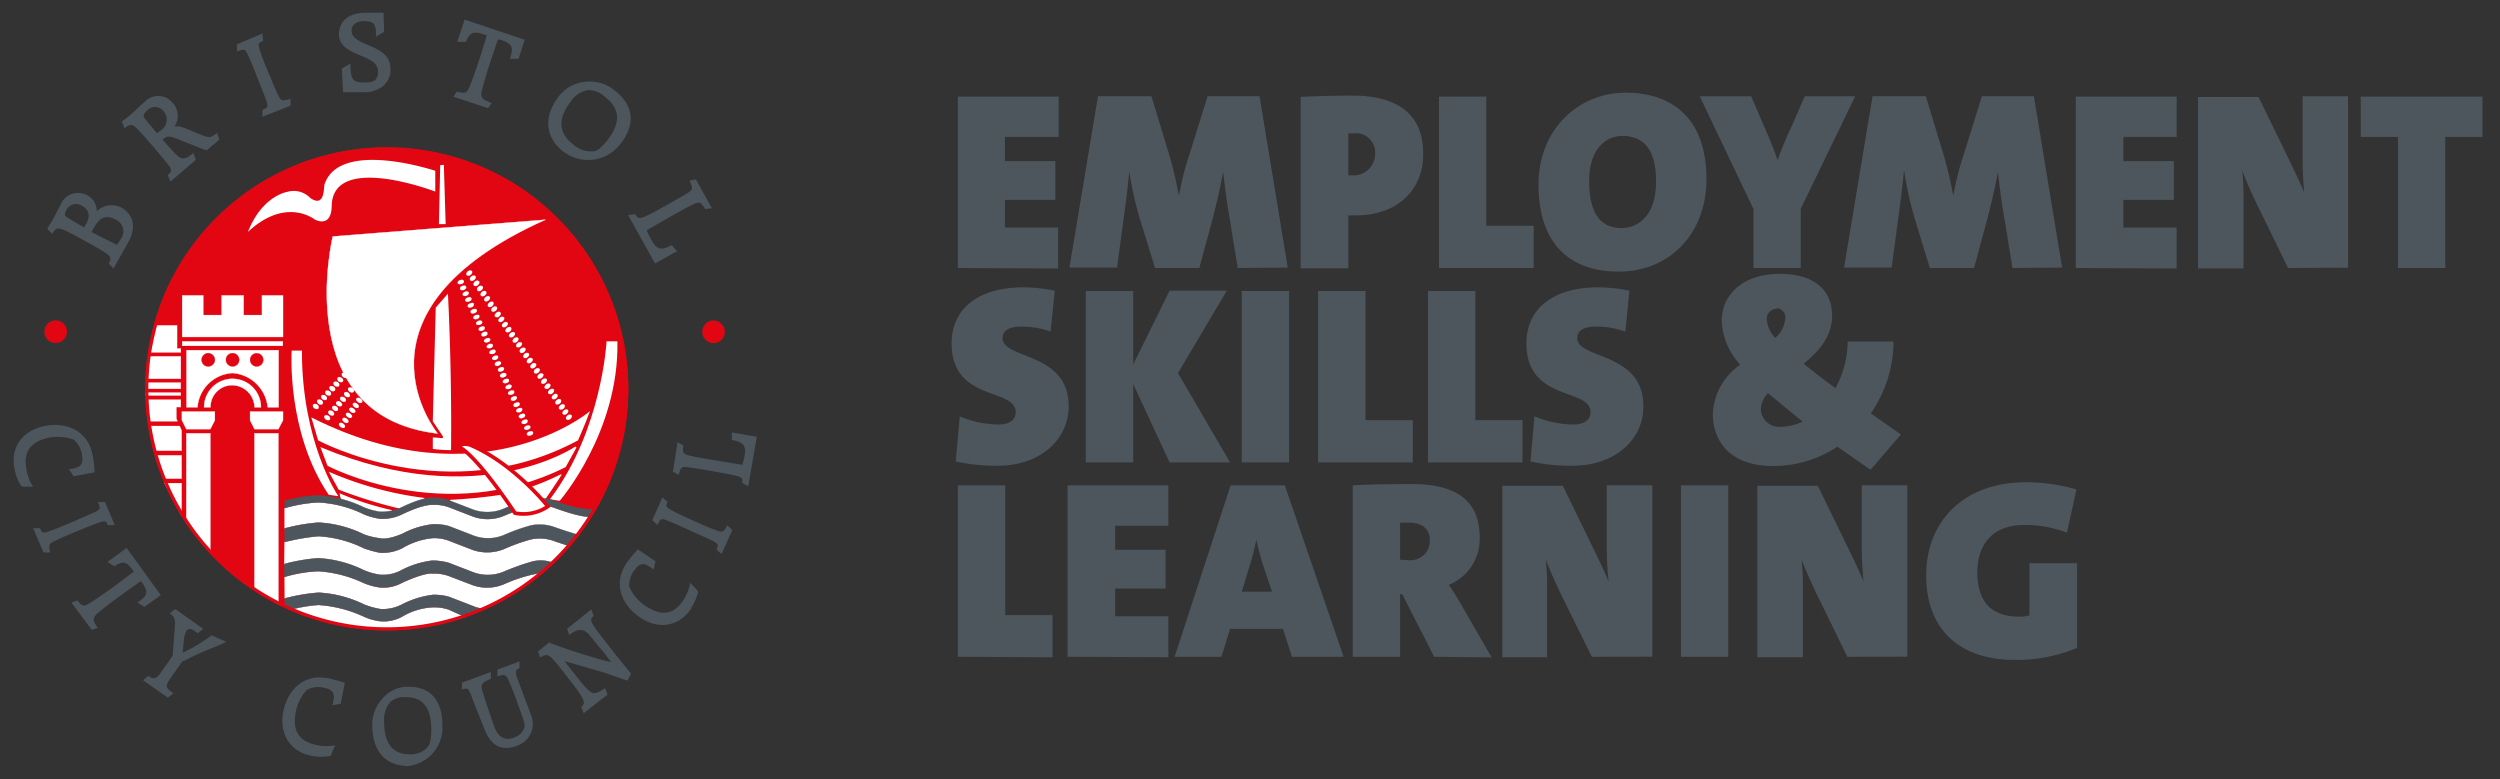 <svg xmlns="http://www.w3.org/2000/svg" viewBox="0 0 247.95 77.31"><rect x="0" y="0" width="247.95" height="77.31" fill="#333333" stroke="none"/><path d="M14.56,38.58a23.8,23.8,0,1,1,23.8,23.79A23.8,23.8,0,0,1,14.56,38.58Z" fill="#e20613" stroke="#e20613" stroke-miterlimit="3.86" stroke-width="0.31" fill-rule="evenodd"/><path d="M54.1,21.79C33.56,31,43.41,43,43.41,43,28.68,41.3,33,23.45,33,23.45Z" fill="#fff" stroke="#fff" stroke-miterlimit="3.86" stroke-width="0.03" fill-rule="evenodd"/><polygon points="18.48 42.98 20.86 42.98 20.86 54.65 18.48 51.84 18.48 42.98" fill="#fff" stroke="#fff" stroke-miterlimit="3.86" stroke-width="0.03" fill-rule="evenodd"/><polygon points="25.24 42.98 27.61 42.98 27.61 59.93 25.24 58.42 25.24 42.98" fill="#fff" stroke="#fff" stroke-miterlimit="3.86" stroke-width="0.03" fill-rule="evenodd"/><polygon points="18.04 40.82 21.31 40.82 21.31 41.68 20.86 42.56 18.48 42.56 18.04 41.68 18.04 40.82" fill="#fff" stroke="#fff" stroke-miterlimit="3.86" stroke-width="0.03" fill-rule="evenodd"/><polygon points="24.8 40.82 28.07 40.82 28.07 41.68 27.61 42.56 25.24 42.56 24.8 41.68 24.8 40.82" fill="#fff" stroke="#fff" stroke-miterlimit="3.86" stroke-width="0.03" fill-rule="evenodd"/><path d="M19.59,40.39H18.5V34.73h9.13v5.66H26.55A3.78,3.78,0,0,0,23.07,37,3.68,3.68,0,0,0,19.59,40.39Z" fill="#fff" stroke="#fff" stroke-miterlimit="3.86" stroke-width="0.03" fill-rule="evenodd"/><path d="M20.88,40.39h-.64a2.82,2.82,0,1,1,5.64,0h-.64a2.23,2.23,0,0,0-2.17-2.18A2.14,2.14,0,0,0,20.88,40.39Z" fill="#fff" stroke="#fff" stroke-miterlimit="3.86" stroke-width="0.03" fill-rule="evenodd"/><rect x="18.07" y="33.86" width="9.98" height="0.44" fill="#fff" stroke="#fff" stroke-miterlimit="3.86" stroke-width="0.03"/><polygon points="18.07 33.42 18.07 29.3 20.16 29.3 20.16 31.25 21.98 31.25 21.98 29.3 24.16 29.3 24.16 31.25 25.98 31.25 25.98 29.3 28.07 29.3 28.07 33.42 18.07 33.42" fill="#fff" stroke="#fff" stroke-miterlimit="3.86" stroke-width="0.03" fill-rule="evenodd"/><polygon points="17.56 32.27 15.55 32.27 14.94 34.95 17.93 34.95 17.93 34.57 17.56 34.57 17.56 32.27" fill="#fff" stroke="#fff" stroke-miterlimit="3.86" stroke-width="0.03" fill-rule="evenodd"/><polygon points="17.93 35.34 14.78 35.34 14.56 37.56 17.93 37.56 17.93 35.34" fill="#fff" stroke="#fff" stroke-miterlimit="3.86" stroke-width="0.03" fill-rule="evenodd"/><rect x="14.63" y="37.95" width="3.29" height="0.61" fill="#fff" stroke="#fff" stroke-miterlimit="3.86" stroke-width="0.03"/><rect x="14.47" y="38.94" width="3.45" height="0.28" fill="#fff" stroke="#fff" stroke-miterlimit="3.86" stroke-width="0.03"/><polygon points="17.93 39.64 14.63 39.64 14.78 41.78 17.59 41.78 17.49 41.49 17.49 40.37 17.93 40.37 17.93 39.64" fill="#fff" stroke="#fff" stroke-miterlimit="3.86" stroke-width="0.03" fill-rule="evenodd"/><polygon points="14.78 42.25 15.25 44.7 18.01 44.7 18.01 42.7 17.81 42.25 14.78 42.25" fill="#fff" stroke="#fff" stroke-miterlimit="3.86" stroke-width="0.03" fill-rule="evenodd"/><polygon points="18.01 45.16 15.55 45.16 16.32 47.47 18.01 47.47 18.01 45.16" fill="#fff" stroke="#fff" stroke-miterlimit="3.86" stroke-width="0.03" fill-rule="evenodd"/><polygon points="18.01 47.92 16.32 47.92 18.01 51.14 18.01 47.92" fill="#fff" stroke="#fff" stroke-miterlimit="3.86" stroke-width="0.03" fill-rule="evenodd"/><path d="M28.23,50.41a14.62,14.62,0,0,1,3.35-.58A11.52,11.52,0,0,1,36.08,51a6.68,6.68,0,0,0,1.63.45A4.46,4.46,0,0,0,39.89,51c2.2-1.05,3-.93,3-.93a4.07,4.07,0,0,1,1.62.23l2.41.93a4.21,4.21,0,0,0,3.14-.11,23.77,23.77,0,0,1,2.65-.94,4.31,4.31,0,0,1,2.43.24c2.8,1,3.35.81,3.35.81l-1.15,1.85c-1.12-.32-2.2-.7-2.2-.7a4.39,4.39,0,0,0-2.43-.23,18.46,18.46,0,0,0-2.64.93,4.09,4.09,0,0,1-3.32,0s-2.24-.86-2.24-.86A5.06,5.06,0,0,0,42.91,52a8.46,8.46,0,0,0-3,.94c-1.61.68-2.18.45-2.18.45A6.68,6.68,0,0,1,36.08,53a11.42,11.42,0,0,0-4.5-1.17,18.1,18.1,0,0,0-3.35.58Z" fill="#fff" stroke="#fff" stroke-miterlimit="3.86" stroke-width="0.03" fill-rule="evenodd"/><path d="M28.23,53.76a20.69,20.69,0,0,1,3.36-.58,11.72,11.72,0,0,1,4.49,1.19,10.16,10.16,0,0,0,1.63.45,4.39,4.39,0,0,0,2.18-.45,7.24,7.24,0,0,1,3-1,4,4,0,0,1,1.62.25l2.41.93a4.43,4.43,0,0,0,3.14-.13,17.79,17.79,0,0,1,2.65-.94,4.27,4.27,0,0,1,2.43.24l1.27.42L54.8,55.81a3.38,3.38,0,0,0-2.07-.09,25.71,25.71,0,0,0-2.65.94,4.11,4.11,0,0,1-3.14.11l-2.41-.93a6,6,0,0,0-1.68-.23,9.08,9.08,0,0,0-3,.93,3.77,3.77,0,0,1-2.18.47,6.42,6.42,0,0,1-1.63-.47,11.67,11.67,0,0,0-4.5-1.17,18,18,0,0,0-3.35.59Z" fill="#fff" stroke="#fff" stroke-miterlimit="3.86" stroke-width="0.03" fill-rule="evenodd"/><path d="M28.23,57.24a14.21,14.21,0,0,1,3.35-.58,12.29,12.29,0,0,1,4.5,1.16,6.59,6.59,0,0,0,1.63.45,3.84,3.84,0,0,0,2.18-.46c2.35-1.08,3-.92,3-.92a4.27,4.27,0,0,1,1.62.23l2.41.92a4.28,4.28,0,0,0,3.14-.12A15,15,0,0,1,52.73,57a7.41,7.41,0,0,1,1-.16,60.61,60.61,0,0,1-5.58,3.51,2.78,2.78,0,0,1-1.24-.24s-2.41-.93-2.41-.93A5.45,5.45,0,0,0,42.91,59a9.27,9.27,0,0,0-3,.93,4.1,4.1,0,0,1-2.18.48,8.12,8.12,0,0,1-1.63-.46,11.6,11.6,0,0,0-4.5-1.17,18.23,18.23,0,0,0-3.35.57Z" fill="#fff" stroke="#fff" stroke-miterlimit="3.86" stroke-width="0.03" fill-rule="evenodd"/><path d="M28.82,60.43A15.3,15.3,0,0,1,31.58,60a12.62,12.62,0,0,1,4.5,1.15,5.37,5.37,0,0,0,1.63.46,3.82,3.82,0,0,0,2.18-.46,6.57,6.57,0,0,1,3-.92,4.51,4.51,0,0,1,1.62.23l1.6.72A24.93,24.93,0,0,1,28.82,60.43Z" fill="#fff" stroke="#fff" stroke-miterlimit="3.86" stroke-width="0.03" fill-rule="evenodd"/><polygon points="43.66 16.38 44.02 16.35 44.2 22.23 43.53 22.23 43.66 16.38" fill="#fff" fill-rule="evenodd"/><path d="M44.36,29.31c.25,5,.35,10.86.3,15.26A14.92,14.92,0,0,1,43,44.46l0-1,1,.08v-.29l-1-1.49.29-11.22Z" fill="#fff" stroke="#fff" stroke-miterlimit="3.86" stroke-width="0.15" fill-rule="evenodd"/><path d="M29.87,34.85c0,9,3.53,14.26,3.53,14.26L32.64,49C28.49,42.83,29,34.85,29,34.85Z" fill="#fff" stroke="#fff" stroke-miterlimit="3.86" stroke-width="0.15" fill-rule="evenodd"/><path d="M60.23,33.93h.93c.15,8.91-5.68,15.66-5.68,15.66l-.8-.13C59.75,42.7,60.23,33.93,60.23,33.93Z" fill="#fff" stroke="#fff" stroke-miterlimit="3.86" stroke-width="0.15" fill-rule="evenodd"/><path d="M31,41.54C47.56,49.83,58.35,41,58.35,41c-.47,1.26-1.08,2.62-1.08,2.62-12.87,6.92-25.66,0-25.66,0Z" fill="#fff" stroke="#fff" stroke-miterlimit="3.86" stroke-width="0.15" fill-rule="evenodd"/><path d="M31.91,44.48c15.65,6.48,25.2-.13,25.2-.13l-1.06,1.92c-12,6-23.51-.13-23.51-.13Z" fill="#fff" stroke="#fff" stroke-miterlimit="3.86" stroke-width="0.15" fill-rule="evenodd"/><path d="M36.08,50.29a6.1,6.1,0,0,0,1.63.47,3.57,3.57,0,0,0,1.15-.09,30.07,30.07,0,0,1-5.08-1.62,1.5,1.5,0,0,0,.13.45A20.84,20.84,0,0,1,36.08,50.29Z" fill="#fff" stroke="#fff" stroke-miterlimit="3.86" stroke-width="0.15" fill-rule="evenodd"/><path d="M33.64,48.5a46.22,46.22,0,0,0,6.11,1.89l.33-.14a14.26,14.26,0,0,1,2-.79,34.61,34.61,0,0,1-9.3-2.52Z" fill="#fff" stroke="#fff" stroke-miterlimit="3.86" stroke-width="0.15" fill-rule="evenodd"/><path d="M44.64,49.65c.69.23,2.3.87,2.3.87a4.15,4.15,0,0,0,3.14-.11,28,28,0,0,1,2.65-.94,6,6,0,0,1,1.29,0c.89-1.27,1.56-2.33,1.56-2.33a23,23,0,0,1-5.5,1.95A51.71,51.71,0,0,1,44.64,49.65Z" fill="#fff" stroke="#fff" stroke-miterlimit="3.86" stroke-width="0.15" fill-rule="evenodd"/><path d="M28.24,53.76a20.66,20.66,0,0,1,3.35-.58,11.72,11.72,0,0,1,4.49,1.19,10.16,10.16,0,0,0,1.63.45,4.39,4.39,0,0,0,2.18-.45,7.24,7.24,0,0,1,3-1,4,4,0,0,1,1.62.25l2.41.93a4.43,4.43,0,0,0,3.14-.13,17.79,17.79,0,0,1,2.65-.94,4.27,4.27,0,0,1,2.43.24l1.27.42.92-1.11h0c-1.12-.32-2.2-.7-2.2-.7a4.39,4.39,0,0,0-2.43-.23,18.46,18.46,0,0,0-2.64.93,4.09,4.09,0,0,1-3.32,0s-2.24-.86-2.24-.86A5.06,5.06,0,0,0,42.91,52a8.46,8.46,0,0,0-3,.94c-1.61.68-2.18.45-2.18.45A6.68,6.68,0,0,1,36.08,53a11.42,11.42,0,0,0-4.5-1.17,18.1,18.1,0,0,0-3.35.58Z" fill="#4c565c" stroke="#4c565c" stroke-miterlimit="3.86" stroke-width="0.03" fill-rule="evenodd"/><path d="M54.8,55.8h0a3.38,3.38,0,0,0-2.07-.09,25.71,25.71,0,0,0-2.65.94,4.11,4.11,0,0,1-3.14.11l-2.41-.93a6,6,0,0,0-1.68-.23,9.08,9.08,0,0,0-3,.93,3.77,3.77,0,0,1-2.18.47,6.42,6.42,0,0,1-1.63-.47,11.67,11.67,0,0,0-4.5-1.17,18.84,18.84,0,0,0-3.34.57v1.28a13.17,13.17,0,0,1,3.34-.56,12.29,12.29,0,0,1,4.5,1.16,6.59,6.59,0,0,0,1.63.45,3.84,3.84,0,0,0,2.18-.46c2.35-1.08,3-.92,3-.92a4.27,4.27,0,0,1,1.62.23l2.41.92a4.28,4.28,0,0,0,3.14-.12A15,15,0,0,1,52.73,57a7.41,7.41,0,0,1,1-.16Z" fill="#4c565c" stroke="#4c565c" stroke-miterlimit="3.86" stroke-width="0.03"/><path d="M48.17,60.36h0a2.78,2.78,0,0,1-1.24-.24s-2.41-.93-2.41-.93A5.45,5.45,0,0,0,42.91,59a9.27,9.27,0,0,0-3,.93,4.1,4.1,0,0,1-2.18.48,8.12,8.12,0,0,1-1.63-.46,11.6,11.6,0,0,0-4.5-1.17,18.23,18.23,0,0,0-3.35.57v.86l.58.26A15.3,15.3,0,0,1,31.58,60a12.62,12.62,0,0,1,4.5,1.15,5.37,5.37,0,0,0,1.63.46,3.82,3.82,0,0,0,2.18-.46,6.57,6.57,0,0,1,3-.92,4.51,4.51,0,0,1,1.62.23l1.6.72Z" fill="#4c565c" stroke="#4c565c" stroke-miterlimit="3.86" stroke-width="0.03"/><path d="M28.24,49.68v.71a13.73,13.73,0,0,1,3.34-.56A11.52,11.52,0,0,1,36.08,51a6.68,6.68,0,0,0,1.63.45A4.46,4.46,0,0,0,39.89,51c2.2-1.05,3-.93,3-.93a4.07,4.07,0,0,1,1.62.23l2.41.93a4.21,4.21,0,0,0,3.14-.11,23.77,23.77,0,0,1,2.65-.94,4.31,4.31,0,0,1,2.43.24c2.8,1,3.35.81,3.35.81l.36-.74h0s-.94.22-3.74-.77a4.31,4.31,0,0,0-2.43-.24,23.77,23.77,0,0,0-2.65.94,4.16,4.16,0,0,1-3.14.11l-2.41-.93a4.07,4.07,0,0,0-1.62-.23s-.82-.12-3,.93a4.46,4.46,0,0,1-2.18.45,6.68,6.68,0,0,1-1.63-.45,11.52,11.52,0,0,0-4.5-1.16A13.31,13.31,0,0,0,28.24,49.68Z" fill="#4c565c" stroke="#4c565c" stroke-miterlimit="3.86" stroke-width="0.03"/><path d="M22.41,35.69a.67.67,0,0,1,.66-.66.66.66,0,0,1,.65.66.65.65,0,0,1-.65.65A.66.66,0,0,1,22.41,35.69Z" fill="#e20613" stroke="#e20613" stroke-miterlimit="3.86" stroke-width="0.03" fill-rule="evenodd"/><path d="M20,35.69a.66.66,0,0,1,.65-.66.67.67,0,0,1,.66.66.66.66,0,0,1-.66.65A.65.65,0,0,1,20,35.69Z" fill="#e20613" stroke="#e20613" stroke-miterlimit="3.86" stroke-width="0.03" fill-rule="evenodd"/><path d="M24.81,35.69a.65.65,0,1,1,1.3,0,.65.65,0,1,1-1.3,0Z" fill="#e20613" stroke="#e20613" stroke-miterlimit="3.86" stroke-width="0.03" fill-rule="evenodd"/><path d="M14.56,38.58a23.8,23.8,0,1,1,23.8,23.79A23.8,23.8,0,0,1,14.56,38.58Z" fill="none" stroke="#e20613" stroke-miterlimit="3.86" stroke-width="0.31" fill-rule="evenodd"/><path d="M43.17,16.94s-9.54-3.19-11,1.39c-.06.63-.06,2.2-1.38,1.32a2.28,2.28,0,0,0-2.3-.62S26,19.4,24.59,23c3.77-3.51,6.59-1.25,6.59-1.25s1.7,1,1.72-1.38C33.07,15.13,43.17,19,43.17,19Z" fill="#fff" fill-rule="evenodd"/><path d="M45.57,44.34c1.92,1.08,5.51,6.55,5.51,6.55a4.3,4.3,0,0,0,3.26-.66s-3.39-4.3-7.76-6.12C45.5,43.89,45.57,44.34,45.57,44.34Z" fill="#fff" stroke="#e20613" stroke-miterlimit="3.86" stroke-width="0.37" fill-rule="evenodd"/><path d="M46.82,26.89c.07.1,0,.27-.14.38s-.33.12-.41,0,0-.27.14-.38S46.75,26.79,46.82,26.89Z" fill="#fff" fill-rule="evenodd"/><path d="M47.17,27.4c.08.1,0,.27-.14.38s-.33.12-.41,0,0-.28.15-.39S47.1,27.3,47.17,27.4Z" fill="#fff" fill-rule="evenodd"/><path d="M47.53,27.91c.07.1,0,.27-.14.38s-.34.12-.41,0,0-.28.14-.39A.3.3,0,0,1,47.53,27.91Z" fill="#fff" fill-rule="evenodd"/><path d="M47.88,28.42c.07.1,0,.27-.14.38s-.34.12-.41,0,0-.28.14-.39A.3.3,0,0,1,47.88,28.42Z" fill="#fff" fill-rule="evenodd"/><path d="M48.23,28.93c.07.1,0,.27-.14.38s-.33.12-.41,0,0-.28.14-.39S48.16,28.83,48.23,28.93Z" fill="#fff" fill-rule="evenodd"/><path d="M48.58,29.44c.08.1,0,.27-.14.38s-.33.12-.4,0,0-.28.14-.38S48.51,29.34,48.58,29.44Z" fill="#fff" fill-rule="evenodd"/><path d="M48.94,30c.07.1,0,.27-.14.38s-.34.12-.41,0,0-.27.14-.38S48.86,29.85,48.94,30Z" fill="#fff" fill-rule="evenodd"/><path d="M49.29,30.46c.07.1,0,.27-.14.38s-.34.12-.41,0,0-.27.14-.38S49.22,30.36,49.29,30.46Z" fill="#fff" fill-rule="evenodd"/><path d="M49.64,31c.08.1,0,.28-.14.39a.3.3,0,0,1-.41,0c-.07-.1,0-.27.14-.38S49.57,30.87,49.64,31Z" fill="#fff" fill-rule="evenodd"/><path d="M50,31.48c.07.1,0,.28-.15.39s-.33.11-.4,0,0-.27.14-.38S49.92,31.38,50,31.48Z" fill="#fff" fill-rule="evenodd"/><path d="M50.35,32c.07.1,0,.28-.14.39s-.34.11-.41,0,0-.27.14-.38S50.27,31.89,50.35,32Z" fill="#fff" fill-rule="evenodd"/><path d="M50.7,32.5a.31.31,0,0,1-.14.39.3.3,0,0,1-.41,0c-.07-.1,0-.27.14-.38S50.63,32.4,50.7,32.5Z" fill="#fff" fill-rule="evenodd"/><path d="M51.05,33c.08.11,0,.28-.14.39a.3.3,0,0,1-.41,0c-.07-.1,0-.27.15-.38S51,32.91,51.05,33Z" fill="#fff" fill-rule="evenodd"/><path d="M51.41,33.53c.07.1,0,.27-.14.38s-.34.12-.41,0,0-.27.14-.38S51.33,33.42,51.41,33.53Z" fill="#fff" fill-rule="evenodd"/><path d="M51.76,34c.07.1,0,.27-.14.38s-.34.12-.41,0,0-.27.14-.38S51.68,33.93,51.76,34Z" fill="#fff" fill-rule="evenodd"/><path d="M52.11,34.55c.07.1,0,.27-.14.38s-.33.12-.41,0a.31.31,0,0,1,.14-.39C51.85,34.45,52,34.44,52.11,34.55Z" fill="#fff" fill-rule="evenodd"/><path d="M52.46,35.06c.08.1,0,.27-.14.38s-.33.12-.4,0,0-.28.14-.39S52.39,35,52.46,35.06Z" fill="#fff" fill-rule="evenodd"/><path d="M52.82,35.57c.07.1,0,.27-.14.38s-.34.12-.41,0,0-.28.14-.39A.3.3,0,0,1,52.82,35.57Z" fill="#fff" fill-rule="evenodd"/><path d="M53.17,36.08c.07.1,0,.27-.14.38s-.33.12-.41,0,0-.28.14-.39S53.1,36,53.17,36.08Z" fill="#fff" fill-rule="evenodd"/><path d="M53.52,36.59c.08.1,0,.27-.14.38s-.33.12-.41,0,0-.28.14-.39S53.45,36.49,53.52,36.59Z" fill="#fff" fill-rule="evenodd"/><path d="M53.88,37.1c.07.1,0,.27-.15.38s-.33.12-.4,0,0-.28.14-.38A.3.3,0,0,1,53.88,37.1Z" fill="#fff" fill-rule="evenodd"/><path d="M54.23,37.61c.07.1,0,.27-.14.38s-.34.12-.41,0,0-.27.14-.38S54.15,37.51,54.23,37.61Z" fill="#fff" fill-rule="evenodd"/><path d="M54.58,38.12c.07.1,0,.27-.14.38s-.33.12-.41,0,0-.27.14-.38S54.51,38,54.58,38.12Z" fill="#fff" fill-rule="evenodd"/><path d="M54.93,38.63c.08.1,0,.28-.14.39a.3.3,0,0,1-.41,0c-.07-.1,0-.27.15-.38S54.86,38.53,54.93,38.63Z" fill="#fff" fill-rule="evenodd"/><path d="M55.29,39.14c.07.1,0,.28-.14.39s-.34.11-.41,0,0-.27.14-.38S55.21,39,55.29,39.14Z" fill="#fff" fill-rule="evenodd"/><path d="M55.64,39.65a.31.31,0,0,1-.14.39c-.15.11-.34.11-.41,0s0-.27.14-.38S55.56,39.55,55.64,39.65Z" fill="#fff" fill-rule="evenodd"/><path d="M56,40.16a.31.31,0,0,1-.14.39.3.3,0,0,1-.41,0c-.07-.1,0-.27.14-.38S55.92,40.06,56,40.16Z" fill="#fff" fill-rule="evenodd"/><path d="M56.34,40.67c.08.11,0,.28-.14.39s-.33.11-.4,0,0-.27.14-.38S56.27,40.57,56.34,40.67Z" fill="#fff" fill-rule="evenodd"/><path d="M56.7,41.19c.07.1,0,.27-.14.38s-.34.11-.41,0,0-.27.14-.38S56.62,41.08,56.7,41.19Z" fill="#fff" fill-rule="evenodd"/><path d="M35.86,38c-.07.1-.25.09-.4,0s-.21-.28-.14-.38.26-.09.41,0S35.94,37.86,35.86,38Z" fill="#fff" fill-rule="evenodd"/><path d="M35.47,38.41c-.07.1-.26.09-.41,0s-.21-.28-.13-.38.26-.09.41,0S35.55,38.31,35.47,38.41Z" fill="#fff" fill-rule="evenodd"/><path d="M35.08,38.87c-.08.1-.26.09-.41,0s-.21-.29-.13-.39.26-.09.41,0S35.15,38.77,35.08,38.87Z" fill="#fff" fill-rule="evenodd"/><path d="M34.69,39.33c-.08.1-.26.09-.41,0s-.21-.29-.13-.39.25-.09.4,0S34.76,39.23,34.69,39.33Z" fill="#fff" fill-rule="evenodd"/><path d="M34.29,39.79c-.07.1-.25.09-.4,0s-.21-.28-.14-.38.26-.09.41,0S34.37,39.69,34.29,39.79Z" fill="#fff" fill-rule="evenodd"/><path d="M33.9,40.24c-.07.1-.26.09-.41,0s-.21-.28-.13-.38a.3.3,0,0,1,.41,0C33.92,40,34,40.14,33.9,40.24Z" fill="#fff" fill-rule="evenodd"/><path d="M33.51,40.7c-.08.1-.26.09-.41,0s-.21-.29-.13-.39.26-.09.41,0S33.58,40.6,33.51,40.7Z" fill="#fff" fill-rule="evenodd"/><path d="M33.12,41.16c-.08.1-.26.09-.41,0s-.21-.29-.13-.39.25-.09.4,0S33.19,41.06,33.12,41.16Z" fill="#fff" fill-rule="evenodd"/><path d="M32.72,41.62c-.07.1-.25.09-.4,0s-.21-.28-.14-.38.26-.09.41,0S32.8,41.51,32.72,41.62Z" fill="#fff" fill-rule="evenodd"/><path d="M37,38.41a.32.32,0,0,1-.41,0c-.16-.1-.24-.27-.17-.37s.24-.12.4,0S37,38.3,37,38.41Z" fill="#fff" fill-rule="evenodd"/><path d="M36.6,38.9c-.06.11-.24.12-.4,0s-.24-.26-.18-.37.25-.11.41,0S36.67,38.79,36.6,38.9Z" fill="#fff" fill-rule="evenodd"/><path d="M36.26,39.4c-.06.11-.24.11-.41,0s-.23-.26-.17-.37.25-.12.41,0S36.33,39.29,36.26,39.4Z" fill="#fff" fill-rule="evenodd"/><path d="M35.92,39.89c-.06.11-.25.12-.41,0s-.24-.26-.17-.37.25-.11.41,0S36,39.79,35.92,39.89Z" fill="#fff" fill-rule="evenodd"/><path d="M35.58,40.39c-.07.11-.25.12-.41,0s-.24-.26-.17-.37.24-.12.4,0S35.64,40.28,35.58,40.39Z" fill="#fff" fill-rule="evenodd"/><path d="M35.24,40.88a.31.31,0,0,1-.41,0c-.16-.1-.24-.27-.18-.37s.25-.12.41,0S35.3,40.78,35.24,40.88Z" fill="#fff" fill-rule="evenodd"/><path d="M34.89,41.38c-.06.11-.24.12-.4,0s-.24-.26-.18-.37.25-.12.41,0S35,41.27,34.89,41.38Z" fill="#fff" fill-rule="evenodd"/><path d="M34.55,41.88c-.06.1-.25.11-.41,0s-.24-.26-.17-.37.25-.12.41,0S34.62,41.77,34.55,41.88Z" fill="#fff" fill-rule="evenodd"/><path d="M34.21,42.37c-.07.11-.25.12-.41,0s-.24-.26-.17-.37.24-.11.4,0S34.27,42.26,34.21,42.37Z" fill="#fff" fill-rule="evenodd"/><path d="M34.85,37c-.08.1-.26.08-.41,0s-.2-.3-.12-.39.26-.09.41,0S34.93,36.86,34.85,37Z" fill="#fff" fill-rule="evenodd"/><path d="M34.44,37.41a.3.3,0,0,1-.4,0c-.15-.12-.2-.29-.12-.39s.26-.08.4,0S34.52,37.31,34.44,37.41Z" fill="#fff" fill-rule="evenodd"/><path d="M34,37.85c-.07.1-.26.08-.4,0s-.2-.29-.12-.39.26-.08.4,0S34.11,37.75,34,37.85Z" fill="#fff" fill-rule="evenodd"/><path d="M33.63,38.29c-.08.1-.26.08-.41,0s-.2-.3-.12-.39.26-.09.41,0S33.71,38.19,33.63,38.29Z" fill="#fff" fill-rule="evenodd"/><path d="M33.22,38.74a.31.31,0,0,1-.41,0c-.14-.12-.2-.29-.12-.39s.26-.08.41,0S33.3,38.64,33.22,38.74Z" fill="#fff" fill-rule="evenodd"/><path d="M32.81,39.18c-.08.1-.26.08-.41,0s-.2-.29-.12-.39.26-.08.41,0S32.89,39.08,32.81,39.18Z" fill="#fff" fill-rule="evenodd"/><path d="M32.4,39.62c-.08.1-.26.08-.4,0s-.2-.3-.12-.39.26-.09.4,0S32.48,39.52,32.4,39.62Z" fill="#fff" fill-rule="evenodd"/><path d="M32,40.07a.3.3,0,0,1-.4,0c-.15-.12-.2-.29-.12-.39s.26-.08.4,0A.29.29,0,0,1,32,40.07Z" fill="#fff" fill-rule="evenodd"/><path d="M31.59,40.51c-.08.1-.27.08-.41,0s-.2-.29-.12-.39.26-.08.41,0A.32.32,0,0,1,31.59,40.51Z" fill="#fff" fill-rule="evenodd"/><path d="M46,27.84c.05.11,0,.26-.21.33s-.35,0-.4-.06,0-.25.21-.33S45.91,27.73,46,27.84Z" fill="#fff" fill-rule="evenodd"/><path d="M46.23,28.42c.05.11,0,.25-.21.33a.32.32,0,0,1-.4-.06c0-.11,0-.26.21-.33S46.18,28.31,46.23,28.42Z" fill="#fff" fill-rule="evenodd"/><path d="M46.5,29c0,.1,0,.25-.21.33s-.35,0-.4-.06,0-.26.21-.33A.3.3,0,0,1,46.5,29Z" fill="#fff" fill-rule="evenodd"/><path d="M46.76,29.57c.05.11,0,.26-.21.33s-.34.05-.4-.06,0-.25.21-.33S46.71,29.47,46.76,29.57Z" fill="#fff" fill-rule="evenodd"/><path d="M47,30.15c0,.11,0,.26-.21.33s-.35.05-.4-.06,0-.25.21-.33S47,30,47,30.15Z" fill="#fff" fill-rule="evenodd"/><path d="M47.29,30.73c.06.11,0,.25-.21.33s-.34.05-.4-.06,0-.26.21-.33S47.24,30.62,47.29,30.73Z" fill="#fff" fill-rule="evenodd"/><path d="M47.56,31.31c0,.1,0,.25-.21.33s-.35,0-.4-.06,0-.26.21-.33S47.51,31.2,47.56,31.31Z" fill="#fff" fill-rule="evenodd"/><path d="M47.82,31.88c.06.11,0,.26-.2.33s-.35,0-.4-.06,0-.25.2-.33S47.77,31.78,47.82,31.88Z" fill="#fff" fill-rule="evenodd"/><path d="M48.09,32.46c0,.11,0,.26-.21.33s-.35.05-.4-.06,0-.25.21-.33S48,32.35,48.09,32.46Z" fill="#fff" fill-rule="evenodd"/><path d="M48.36,33c0,.11,0,.25-.21.33s-.35.05-.4-.06,0-.26.21-.33A.3.3,0,0,1,48.36,33Z" fill="#fff" fill-rule="evenodd"/><path d="M48.62,33.62c.05.1,0,.25-.21.33s-.35,0-.4-.06,0-.26.21-.33S48.57,33.51,48.62,33.62Z" fill="#fff" fill-rule="evenodd"/><path d="M48.89,34.19c0,.11,0,.26-.21.33s-.35,0-.4-.06,0-.25.21-.33A.33.33,0,0,1,48.89,34.19Z" fill="#fff" fill-rule="evenodd"/><path d="M49.15,34.77c.05.11,0,.26-.21.33s-.34,0-.4-.06,0-.25.21-.33S49.1,34.66,49.15,34.77Z" fill="#fff" fill-rule="evenodd"/><path d="M49.42,35.35c0,.11,0,.25-.21.33s-.35,0-.4-.06,0-.26.21-.33S49.36,35.24,49.42,35.35Z" fill="#fff" fill-rule="evenodd"/><path d="M49.68,35.93c.06.1,0,.25-.21.33a.33.33,0,0,1-.4-.06c0-.11,0-.26.21-.33S49.63,35.82,49.68,35.93Z" fill="#fff" fill-rule="evenodd"/><path d="M50,36.5c0,.11,0,.26-.21.33s-.35.05-.4-.06,0-.25.21-.33S49.9,36.4,50,36.5Z" fill="#fff" fill-rule="evenodd"/><path d="M50.21,37.08c.06.11,0,.26-.21.33a.3.3,0,0,1-.4-.06c-.05-.11,0-.25.21-.33S50.16,37,50.21,37.08Z" fill="#fff" fill-rule="evenodd"/><path d="M50.48,37.66c.05.11,0,.25-.21.33s-.35,0-.4-.06,0-.26.21-.33S50.43,37.55,50.48,37.66Z" fill="#fff" fill-rule="evenodd"/><path d="M50.75,38.24c0,.1,0,.25-.21.33s-.35,0-.4-.06,0-.26.21-.33A.3.3,0,0,1,50.75,38.24Z" fill="#fff" fill-rule="evenodd"/><path d="M51,38.81c.05.11,0,.26-.21.33s-.35,0-.4-.06,0-.25.21-.33S51,38.71,51,38.81Z" fill="#fff" fill-rule="evenodd"/><path d="M51.28,39.39c0,.11-.05.26-.21.33s-.35.05-.4-.06,0-.25.21-.33S51.22,39.28,51.28,39.39Z" fill="#fff" fill-rule="evenodd"/><path d="M51.54,40c.05.11,0,.25-.21.33s-.34.05-.4-.06,0-.26.21-.33S51.49,39.86,51.54,40Z" fill="#fff" fill-rule="evenodd"/><path d="M51.81,40.55c0,.1,0,.25-.21.33s-.35,0-.4-.06,0-.26.21-.33S51.75,40.44,51.81,40.55Z" fill="#fff" fill-rule="evenodd"/><path d="M52.07,41.12c.06.11,0,.26-.21.33a.3.3,0,0,1-.4-.06c-.05-.1,0-.25.21-.32S52,41,52.07,41.12Z" fill="#fff" fill-rule="evenodd"/><path d="M52.34,41.7c0,.11,0,.26-.21.33s-.35,0-.4-.06,0-.25.21-.33S52.29,41.59,52.34,41.7Z" fill="#fff" fill-rule="evenodd"/><path d="M52.6,42.28c.06.11,0,.25-.21.33s-.34,0-.4-.06,0-.26.21-.33S52.55,42.17,52.6,42.28Z" fill="#fff" fill-rule="evenodd"/><path d="M52.87,42.86c.05.1,0,.25-.21.33s-.35,0-.4-.06,0-.26.21-.33S52.82,42.75,52.87,42.86Z" fill="#fff" fill-rule="evenodd"/><path d="M11.24,26.47l-.34-.35c.39-.74.14-.88-2.24-2.2-2.8-1.55-3-1.65-3.51-.87l-.35-.38c.12-.21.33-.49.63-1.05s.52-1,.67-1.29a1.78,1.78,0,0,1,2.52-.87,1.64,1.64,0,0,1,.84,1.79A2,2,0,0,1,12,20.68c.6.33,1.74,1.3.62,3.33Zm.38-2.06a9.26,9.26,0,0,0,.53-.8,1.36,1.36,0,0,0-.63-1.91c-1.41-.78-2,.35-2.38,1-.06.12-.12.24-.17.36C10.38,23.8,11.18,24.17,11.62,24.41ZM8.37,22.68l.24-.39c.69-1.25-.09-1.77-.41-1.95a1.16,1.16,0,0,0-1.72.51c-.19.35-.2.57.1.77s.9.55,1.07.65Zm8.57-4.82-.19-.45c.49-.48.4-.68-.26-1.47-.29-.34-.67-.83-1.23-1.47-.71-.82-1.22-1.38-1.55-1.73s-.71-.68-1.31-.17l-.2-.48c.21-.16.53-.4.92-.74s.85-.8,1.29-1.17a1.74,1.74,0,0,1,2.62.06A1.79,1.79,0,0,1,17,12.76c.4-.16.6-.26,1.63.17l1,.41c1.11.46,1.24.46,1.85,0l.17.47-1.18,1L18.38,14c-1.65-.69-1.75-.71-2.4-.17l.21.23c.41.48.76.84,1,1.12.63.65,1,.94,1.95.15l.17.49Zm-1.39-4.52A4.5,4.5,0,0,0,16,13a1.34,1.34,0,0,0,.32-2,1.16,1.16,0,0,0-1.82-.08c-.43.38-.44.62-.13,1,.15.18.35.44.61.73Zm10.57-1.9,0-.48c.41-.18.61-.28.42-.89S26,8.7,25.43,7.18c-.3-.74-.53-1.27-.69-1.64-.36-.84-.51-.79-1.14-.57V4.46l2.34-1L26,4c-.51.2-.55.37-.25,1.21.19.6.53,1.45,1,2.52a20.36,20.36,0,0,0,.86,1.95c.25.46.51.41,1.11.25v.49Zm10-2.39c-.5,0-1.85,0-2,0l-.12-2.2.67-.39c0,.1,0,.19,0,.29.07,1.24.31,1.58,1.72,1.51A1.31,1.31,0,0,0,37.29,8a1.27,1.27,0,0,0,.29-1c-.09-1.78-3.76-1.42-3.87-3.53,0-.75.31-2,2.35-2.11.55,0,1.54,0,1.89,0L38,3.11l-.62.35,0-.27C37.36,2.25,37,2,36.06,2c-.25,0-1.33.07-1.28,1.12.08,1.59,3.73,1.31,3.84,3.54A2,2,0,0,1,38,8.4,2.79,2.79,0,0,1,36.08,9.05Zm9,.49.24-.35c.91.25,1.07.07,1.42-.86.2-.51.49-1.3.86-2.43.24-.75.63-2,.75-2.46-1.16-.38-1.77-.58-2.24.62l-.66,0,.65-2L51.92,4l-.56,1.74-.66,0c.32-1,.26-1.46-1-1.87l-.37-.1c-.25.75-.64,1.88-.85,2.54-.37,1.11-.58,1.91-.72,2.43-.31,1,0,1.19.87,1.53l-.27.34ZM55.9,14.93c-1-.76-2.47-2.68-.34-5.4A3.6,3.6,0,0,1,58,8.22a3.73,3.73,0,0,1,2.94.86c1.83,1.43,2,3.26.53,5.12A3.92,3.92,0,0,1,55.9,14.93Zm.7-5c-.56.71-2.05,2.72.16,4.44a2.72,2.72,0,0,0,2,.73c.36,0,.73-.09,1.59-1.18,1.63-2.09.89-3.46-.25-4.35a2.55,2.55,0,0,0-1.77-.73A2.67,2.67,0,0,0,56.6,9.9Zm5.85,11.48.49-.08c.33.6.7.4,1.57,0l.73-.39c1.25-.7,2.12-1.18,2.66-1.5.88-.52,1-.63.62-1.46l.45-.08,1.48,2.67-.46.06c-.57-.88-.57-.88-2.74.33-.81.44-2.85,1.62-3.24,1.84a10.94,10.94,0,0,0,.49,1c.49.88.93,1.27,2.1.63l.4.46L65,26Z" fill="#4c565c" stroke="#4c565c" stroke-width="0.19" fill-rule="evenodd"/><path d="M1.51,46.38c-.36-2.06.84-3.66,3.07-4.06,1.88-.33,4.08.36,4.53,2.92a11.7,11.7,0,0,1,.17,1.53l-1.92.36L7,46.61c.68-.12,1.44-.23,1.23-1.43a2.53,2.53,0,0,0-.86-1.65A4.62,4.62,0,0,0,5,43.29c-2,.36-2.8,1.43-2.48,3.22a4.43,4.43,0,0,0,.59,1.66l-.91,0A4.62,4.62,0,0,1,1.51,46.38Zm1.92,6.1.47,0c.17.37.26.55.87.35s1.35-.51,2.86-1.15l1.64-.72c.83-.37.79-.5.58-1.07l.5,0,.89,2.09-.48,0c-.19-.45-.35-.47-1.19-.16-.59.21-1.44.56-2.5,1s-1.59.7-1.94.88-.41.5-.27,1l-.48,0Zm3.81,7.34.4-.16c.54.67.76.61,1.59.06.46-.3,1.16-.77,2.11-1.46C12,57.79,13,57,13.41,56.71c-.65-.89-1-1.36-2.07-.66l-.51-.32,1.71-1.25L15.81,59l-1.49,1.08-.51-.32c.84-.61,1.08-1,.38-2L14,57.5c-.64.45-1.62,1.14-2.18,1.55-.95.69-1.6,1.2-2,1.53-.85.66-.71,1-.27,1.65l-.41.13Zm7.11,7.64.36-.31c.67.47,1,.07,1.41-.51l1.1-1.58.17-2.29c.11-1.27.11-1.53-.4-1.94l.4-.31L20,62.38l-.39.3-.21-.15c-.21-.15-.66-.46-1,0a2.51,2.51,0,0,0-.27,1.12l-.14,1.26A17.54,17.54,0,0,0,21,63.12l1.22.54c-1,.47-1.91.76-3.29,1.43-.31.17-.63.32-.94.47l-1.18,1.68c-.58.83-.42,1.06.24,1.53l-.41.3Zm16.47,7.39c-2-.43-3.08-2.15-2.61-4.36.4-1.87,1.86-3.65,4.4-3.11a12.33,12.33,0,0,1,1.48.41l-.38,1.92-.61.12c.15-.68.33-1.44-.86-1.69a2.57,2.57,0,0,0-1.86.19,4.51,4.51,0,0,0-1.11,2.14c-.43,2,.27,3.12,2.05,3.5a4.69,4.69,0,0,0,1.76.07l-.36.84A4.7,4.7,0,0,1,30.82,74.85Zm9.43,1c-1.11,0-3.24-.59-3.24-4a3.77,3.77,0,0,1,1-2.51,3.17,3.17,0,0,1,2.56-1.13c2.09,0,3.21,1.35,3.21,3.7A3.72,3.72,0,0,1,40.25,75.89ZM38,71.5c0,.9.06,3.4,2.58,3.4a2.31,2.31,0,0,0,1.82-.65c.23-.26.47-.52.47-1.91,0-2.65-1.28-3.29-2.58-3.29a2.2,2.2,0,0,0-1.67.53A2.86,2.86,0,0,0,38,71.5Zm13.26,2.38c-2.22.8-2.87-.88-3.36-2.2L47,69.43c-.39-1.12-.49-1.35-1.09-1.17l0-.48,2.68-1v.48c-1,.44-1.07.6-.73,1.64.19.62.5,1.55,1,3,.18.51.68,1.88,2.1,1.36a1.73,1.73,0,0,0,1.07-.9c.17-.45.2-.44-.71-2.93-.36-1-.6-1.57-.79-2-.32-.68-.58-.63-1.1-.47l0-.49,2-.73,0,.45c-.38.23-.48.4-.17,1.24S52.34,70.28,52.6,71A2.18,2.18,0,0,1,51.21,73.88Zm6.67-3.3-.17-.44c.52-.51.26-.91-1.48-3.14s-1.86-2.38-2.65-1.92l-.16-.43,1-.81a57.51,57.51,0,0,0,6.38,2L60,64.69,59.41,64c-.36-.47-.67-.83-.91-1.12-.49-.56-1.12-.72-2-.05l-.14-.44L58.6,60.6l.17.46c-.45.53-.42.56,1.83,3.44.61.78,1.26,1.57,1.89,2.33l-.31.56c-1-.34-2-.71-3-1l-3.45-1,.59.76.55.7c1.71,2.19,1.88,2.34,3.1,1.54l.17.47Zm10.49-10.2c-1.2,1.71-3.19,2-5,.7-1.56-1.1-2.63-3.14-1.14-5.27a13.59,13.59,0,0,1,1-1.2l1.62,1.1-.13.61c-.57-.4-1.19-.86-1.89.13a2.59,2.59,0,0,0-.56,1.78,4.58,4.58,0,0,0,1.54,1.87c1.67,1.17,3,1,4-.53A4.57,4.57,0,0,0,68.51,58l.63.65A4.59,4.59,0,0,1,68.37,60.38Zm3.11-5.58-.35-.32c.15-.37.22-.56-.34-.86S69.49,53,68,52.31c-.73-.33-1.26-.56-1.64-.71-.84-.35-.9-.23-1.18.31l-.37-.35.92-2.07.36.32c-.2.44-.1.58.69,1,.56.29,1.39.67,2.45,1.14a21.06,21.06,0,0,0,2,.81c.5.16.64,0,.93-.5l.36.33Zm2.61-6.72-.43-.23c.11-.61-.3-.68-1.26-.89l-.81-.15c-1.41-.25-2.39-.42-3-.51-1-.15-1.18-.15-1.38.65l-.41-.21L67.27,44l.4.23c-.09.94-.09.94,2.35,1.37l3.68.61a8.52,8.52,0,0,0,.24-1c.16-.89,0-1.42-1.26-1.65l0-.56,2.27.4Z" fill="#4c565c" stroke="#4c565c" stroke-width="0.19" fill-rule="evenodd"/><path d="M4.52,32.9a1,1,0,1,1,1,1A1,1,0,0,1,4.52,32.9Z" fill="#e20613" stroke="#e20613" stroke-miterlimit="3.86" stroke-width="0.24" fill-rule="evenodd"/><path d="M69.77,32.91a1,1,0,1,1,1,1A1,1,0,0,1,69.77,32.91Z" fill="#e20613" stroke="#e20613" stroke-miterlimit="3.86" stroke-width="0.24" fill-rule="evenodd"/><g style="isolation:isolate"><path d="M95,26.58v-17h10v4H99.67v2.4h5v3.84h-5v2.75h5.27v4.06Z" fill="#4c565c"/><path d="M122.76,26.58l-.93-5.68c-.18-1.13-.36-2.39-.51-3.86h0c-.28,1.49-.61,2.9-1,4.47l-1.37,5.07h-4.39L113.14,22A34,34,0,0,1,112,17h0c-.15,1.69-.33,3-.5,4.27l-.71,5.27h-4.72l2.83-17h5.3l1.79,5.9a38.2,38.2,0,0,1,.91,3.86h.05a27.54,27.54,0,0,1,1-3.93l1.82-5.83h5.15l2.8,17Z" fill="#4c565c"/><path d="M134.44,21.36c-.1,0-.38,0-.71,0v5.25H129v-17c1.57-.08,3.28-.13,5.15-.13,4.54,0,7,1.94,7,5.7C141.23,18.43,139,21.36,134.44,21.36Zm-.25-8.13a3.15,3.15,0,0,0-.46,0v4.16a1.93,1.93,0,0,0,.36,0,2.14,2.14,0,0,0,2.3-2.17A1.92,1.92,0,0,0,134.19,13.23Z" fill="#4c565c"/><path d="M142.72,26.58v-17h4.69V22.39h4.7v4.19Z" fill="#4c565c"/><path d="M160.59,26.94c-5.36,0-8-3.23-8-8.64s3.89-9.11,8.66-9.11c4.44,0,8,2.4,8,8.58C169.24,23.33,165.43,26.94,160.59,26.94Zm.32-13.46c-1.64,0-3.3,1.27-3.3,4.47,0,2.9.93,4.67,3.2,4.67,1.47,0,3.44-1,3.44-4.62C164.25,15,163.16,13.48,160.91,13.48Z" fill="#4c565c"/><path d="M178.6,20.7v5.88h-4.69V20.73L168.58,9.55h5.1l1.59,3.68c.43,1,.76,1.84,1,2.6h.05a31.93,31.93,0,0,1,1.24-3L179,9.55h5Z" fill="#4c565c"/><path d="M199.6,26.58l-.93-5.68c-.18-1.13-.36-2.39-.51-3.86h0c-.28,1.49-.61,2.9-1,4.47l-1.37,5.07h-4.39L190,22A34,34,0,0,1,188.87,17h-.05c-.15,1.69-.33,3-.5,4.27l-.71,5.27h-4.72l2.83-17H191l1.79,5.9a38.2,38.2,0,0,1,.91,3.86h.05a27.54,27.54,0,0,1,1-3.93l1.82-5.83h5.15l2.8,17Z" fill="#4c565c"/><path d="M205.88,26.58v-17h10v4h-5.28v2.4h5v3.84h-5v2.75h5.28v4.06Z" fill="#4c565c"/><path d="M226.93,26.58l-2.85-5.83c-.66-1.34-1.27-2.7-1.7-3.83a21.25,21.25,0,0,1,.13,2.7v7H218v-17h6l2.47,5.07c.73,1.51,1.49,3.05,2.07,4.42-.12-1.16-.17-2.48-.17-3.54V9.55h4.51v17Z" fill="#4c565c"/><path d="M242.52,13.58v13h-4.69v-13h-3.69v-4h12.07v4Z" fill="#4c565c"/><path d="M99,46.19a17.26,17.26,0,0,1-4.21-.43l.4-4.47a9.9,9.9,0,0,0,3.91.81c.91,0,1.64-.4,1.64-1.21,0-2.47-6.36-1-6.36-6.84,0-3.38,2.6-5.55,7.1-5.55a15.59,15.59,0,0,1,3.13.33l-.41,4.06a8.5,8.5,0,0,0-2.9-.5c-1.31,0-1.87.47-1.87,1.13,0,2.15,6.56,1.34,6.56,6.77C106,43.64,103.1,46.19,99,46.19Z" fill="#4c565c"/><path d="M116,45.86l-3.61-7.77v7.77h-4.7v-17h4.7v7.29L116,28.83h5.68L116.83,37,122,45.86Z" fill="#4c565c"/><path d="M123.16,45.86v-17h4.69v17Z" fill="#4c565c"/><path d="M130.73,45.86v-17h4.7V41.67h4.69v4.19Z" fill="#4c565c"/><path d="M141.63,45.86v-17h4.7V41.67H151v4.19Z" fill="#4c565c"/><path d="M156,46.19a17.32,17.32,0,0,1-4.21-.43l.4-4.47a10,10,0,0,0,3.92.81c.9,0,1.64-.4,1.64-1.21,0-2.47-6.36-1-6.36-6.84,0-3.38,2.59-5.55,7.09-5.55a15.52,15.52,0,0,1,3.13.33l-.41,4.06a8.46,8.46,0,0,0-2.9-.5c-1.31,0-1.87.47-1.87,1.13,0,2.15,6.56,1.34,6.56,6.77C163,43.64,160.13,46.19,156,46.19Z" fill="#4c565c"/><path d="M185.52,46.59c-1-.7-2.53-1.74-3.28-2.29a11.55,11.55,0,0,1-6.36,1.92c-4.39,0-6-2.55-6-5.15a6.24,6.24,0,0,1,2.72-4.9,6.75,6.75,0,0,1-1.84-4.34c0-2.52,2-4.67,5.78-4.67,3.33,0,5.17,1.57,5.17,4.14,0,1.82-1,3.31-2.82,4.77.88.73,2,1.59,3.15,2.42v0a9.69,9.69,0,0,0,1.21-4.62h4.55A12.56,12.56,0,0,1,185.54,41c.86.6,2.2,1.54,3,2.09ZM175.35,39a2.47,2.47,0,0,0-.71,1.59,1.81,1.81,0,0,0,1.94,1.74,5,5,0,0,0,2.2-.53C177.54,40.81,176.15,39.65,175.35,39Zm.88-8.38a1,1,0,0,0-1,1,3,3,0,0,0,.83,1.89,2.74,2.74,0,0,0,1-1.92A.89.89,0,0,0,176.23,30.57Z" fill="#4c565c"/><path d="M95,65.14v-17h4.7V61h4.69v4.19Z" fill="#4c565c"/><path d="M105.88,65.14v-17h10v4h-5.28v2.39h5v3.84h-5v2.75h5.28v4.06Z" fill="#4c565c"/><path d="M128.13,65.14l-.88-2.77H122l-.86,2.77H116.5l5.55-17h5.38l5.83,17Zm-2.9-9.21c-.25-.83-.48-1.64-.63-2.4h0c-.15.76-.35,1.57-.61,2.43l-.83,2.72h3Z" fill="#4c565c"/><path d="M142.24,65.14l-3.16-6.2h-.22v6.2h-4.7v-17c1.59-.1,3.69-.13,5.83-.13,4.34,0,6.77,1.54,6.77,5.33A4.91,4.91,0,0,1,143.7,58c.46.68.86,1.31,1.24,2l3,5.2Zm-2.5-13.3c-.3,0-.73,0-.88,0v3.66a5.78,5.78,0,0,0,.78.05,1.91,1.91,0,0,0,2.17-1.94C141.81,52.65,141.28,51.84,139.74,51.84Z" fill="#4c565c"/><path d="M157.88,65.14,155,59.31c-.65-1.33-1.26-2.7-1.69-3.83a23.27,23.27,0,0,1,.13,2.7v7H149v-17h6l2.47,5.07c.73,1.52,1.49,3,2.07,4.42a33.58,33.58,0,0,1-.18-3.54v-6h4.52v17Z" fill="#4c565c"/><path d="M166.72,65.14v-17h4.69v17Z" fill="#4c565c"/><path d="M183.22,65.14l-2.85-5.83c-.65-1.33-1.26-2.7-1.69-3.83a23.27,23.27,0,0,1,.13,2.7v7h-4.52v-17h6l2.47,5.07c.73,1.52,1.49,3,2.07,4.42a33.58,33.58,0,0,1-.18-3.54v-6h4.52v17Z" fill="#4c565c"/><path d="M199.83,65.45c-5.73,0-8.79-3.26-8.79-8.36,0-5.52,3.84-9.26,9.9-9.26a18,18,0,0,1,5,.71L205,52.83a11.53,11.53,0,0,0-4.27-.76c-3.1,0-4.62,1.94-4.62,4.7s1.26,4.39,4.17,4.39a3.43,3.43,0,0,0,1-.13V55.86H206v8.4A15.46,15.46,0,0,1,199.83,65.45Z" fill="#4c565c"/></g></svg>